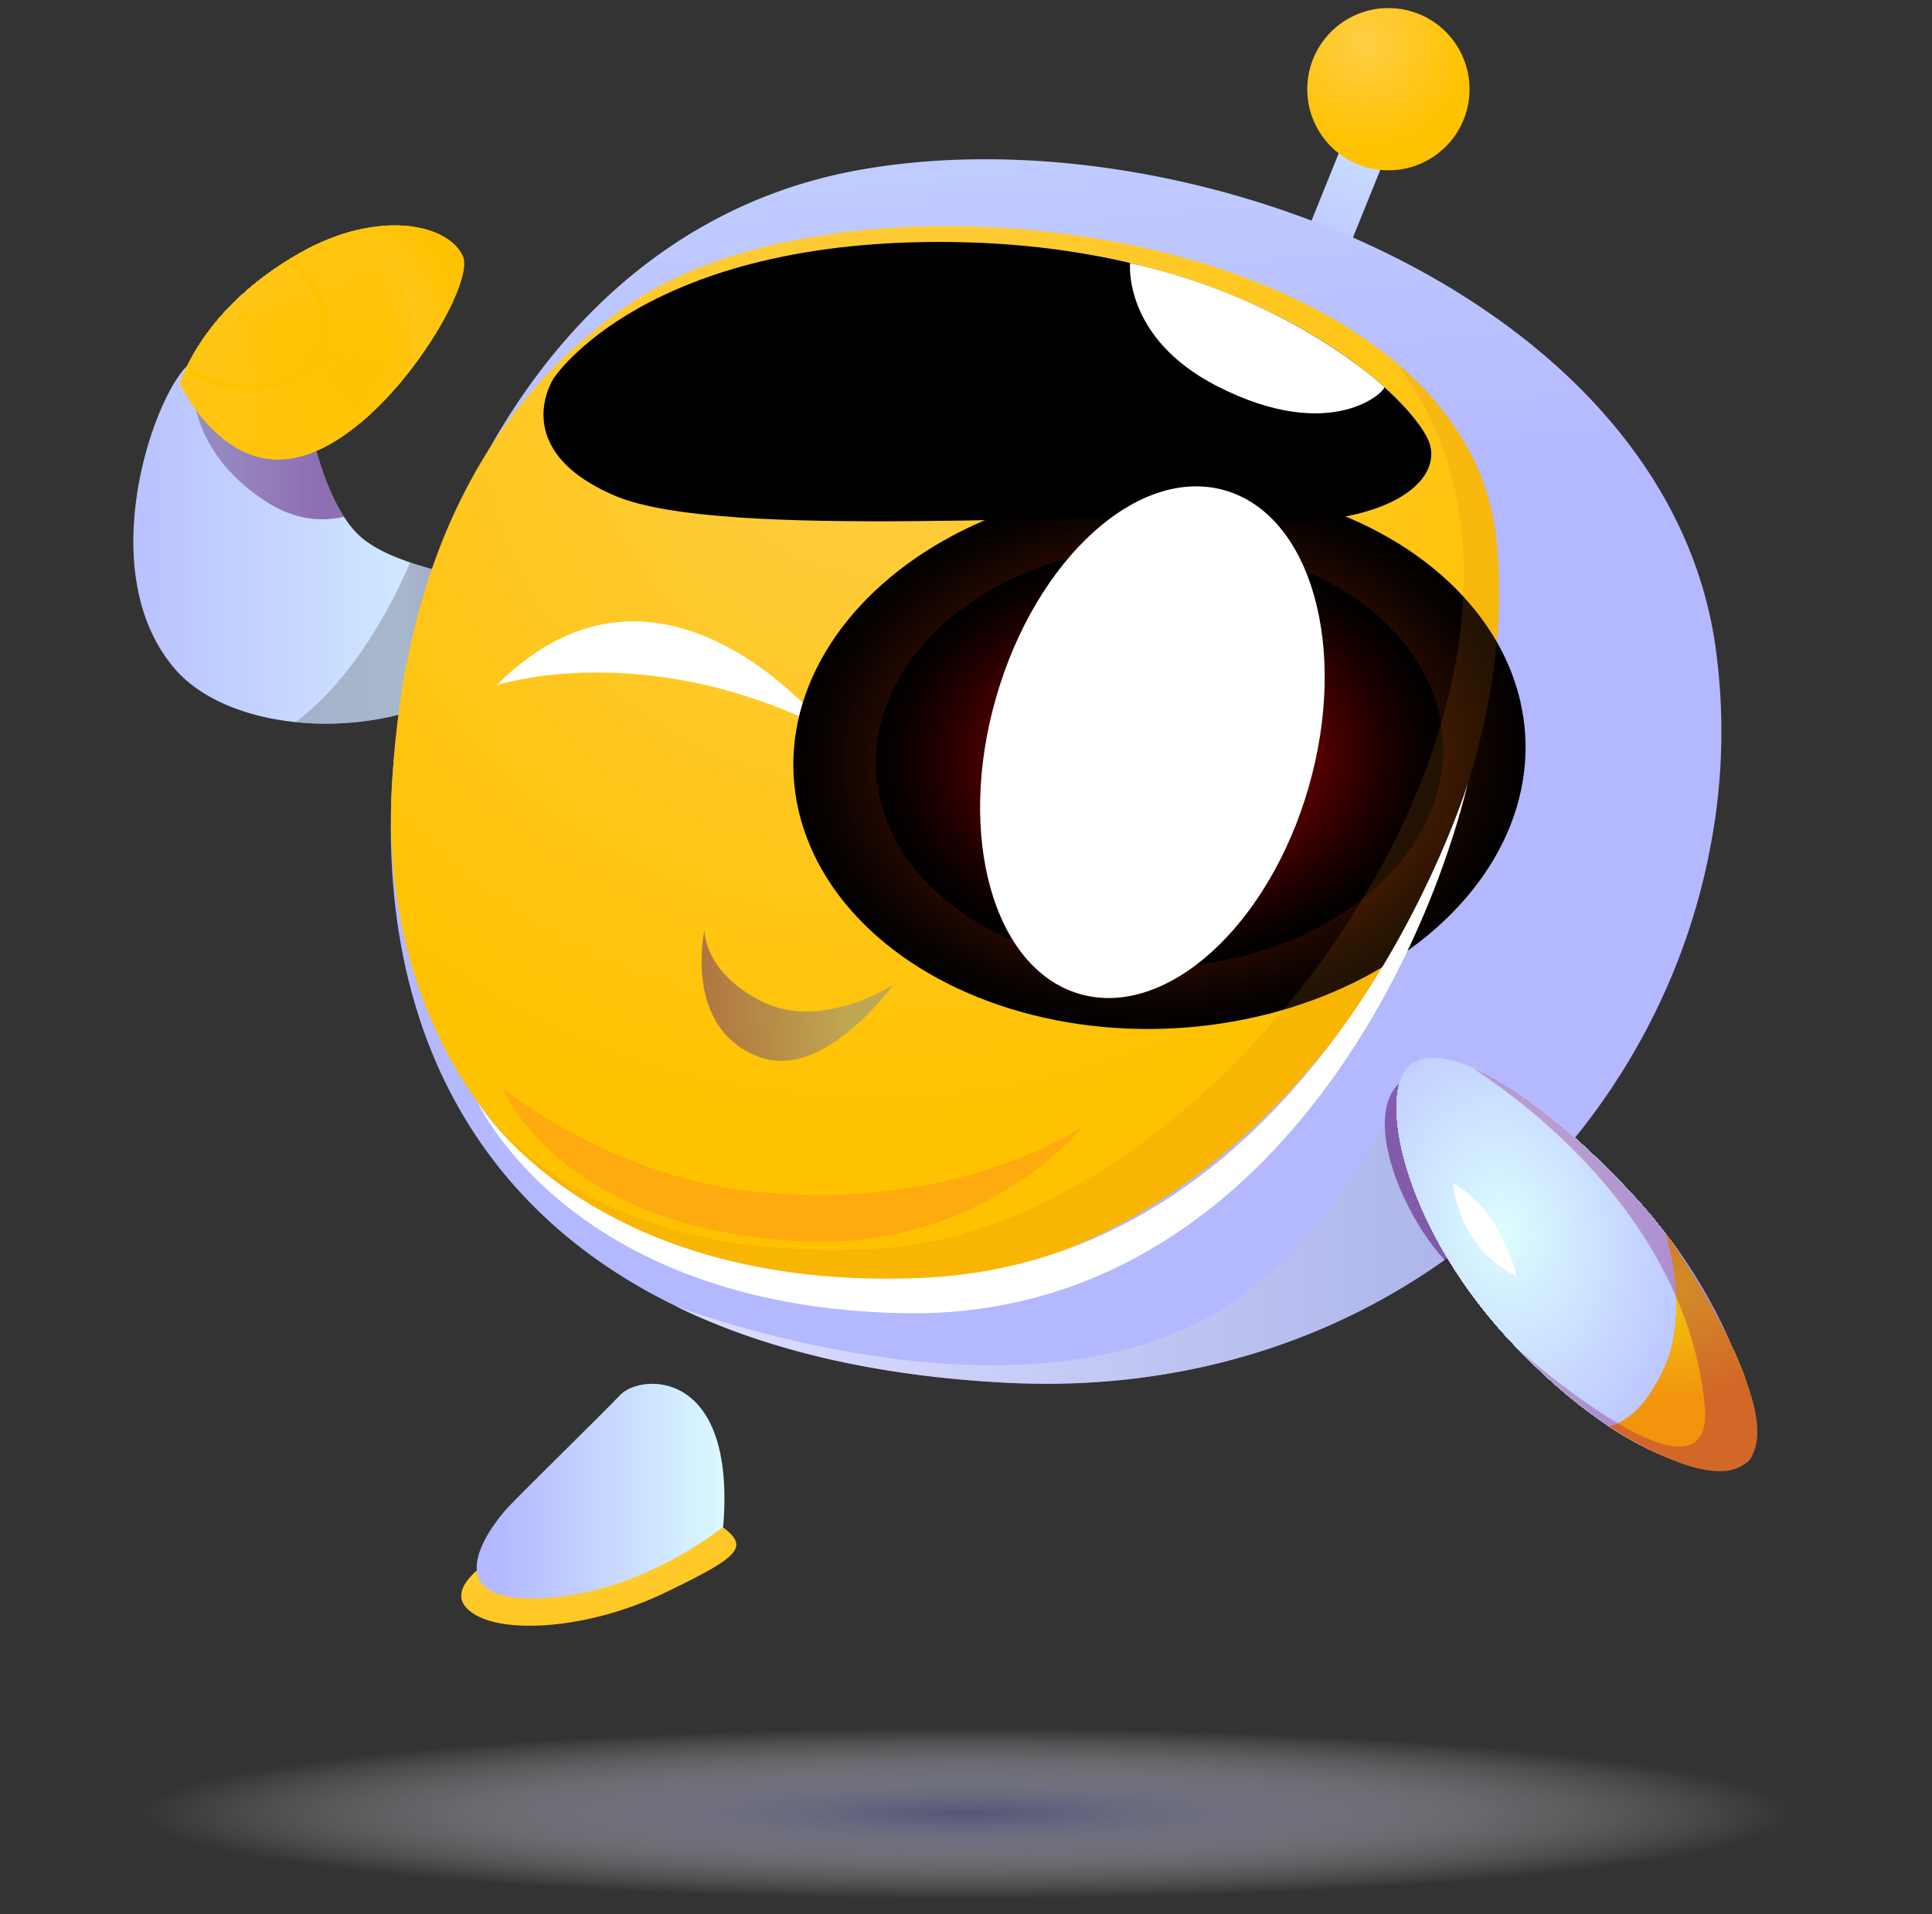 <svg xmlns="http://www.w3.org/2000/svg" xmlns:xlink="http://www.w3.org/1999/xlink" width="550.21" height="545.23" viewBox="0 0 550.21 545.23">
  <rect x="0" y="0" width="550.21" height="545.23" fill="#333333" stroke="none"/>
  <defs>
    <radialGradient id="radial-gradient" cx="0.475" cy="0.455" r="0.645" gradientUnits="objectBoundingBox">
      <stop offset="0" stop-color="#ffce45"/>
      <stop offset="0.983" stop-color="#ffc200"/>
    </radialGradient>
    <linearGradient id="linear-gradient" x1="-150.072" y1="1.261" x2="-150.072" y2="-0.75" gradientUnits="objectBoundingBox">
      <stop offset="0.017" stop-color="#b4b8ff"/>
      <stop offset="1" stop-color="#dcfdff"/>
    </linearGradient>
    <radialGradient id="radial-gradient-2" cx="0.328" cy="0.238" r="0.663" xlink:href="#radial-gradient"/>
    <radialGradient id="radial-gradient-3" cx="0.5" cy="0.5" r="4.237" gradientUnits="objectBoundingBox">
      <stop offset="0" stop-color="#545477"/>
      <stop xmlns="http://www.w3.org/2000/svg" offset="10%" stop-color="#fff" stop-opacity="0"/>
    
    </radialGradient>
    <linearGradient id="linear-gradient-2" x1="-0.066" y1="0.514" x2="0.986" y2="0.514" xlink:href="#linear-gradient"/>
    <linearGradient id="linear-gradient-3" x1="-0.465" y1="0.559" x2="0.854" y2="0.559" gradientUnits="objectBoundingBox">
      <stop offset="0" stop-color="#81899a"/>
      <stop offset="1" stop-color="#540068"/>
    </linearGradient>
    <linearGradient id="linear-gradient-4" x1="0.405" y1="-0.026" x2="0.977" y2="-0.026" xlink:href="#linear-gradient-3"/>
    <clipPath id="clip-path">
      <path id="Path_2106" data-name="Path 2106" d="M654.369,330.648s12.364-17.959,44.162-23.957c26.2-4.94,43.108,6.412,43.734,16.03s-41.405,44.392-66.682,38.062C656.835,356.088,654.369,330.648,654.369,330.648Z" transform="translate(-654.369 -305.496)" fill="url(#radial-gradient)" clip-rule="evenodd"/>
    </clipPath>
    <radialGradient id="radial-gradient-5" cx="0.5" cy="0.5" r="0.533" xlink:href="#radial-gradient"/>
    <radialGradient id="radial-gradient-6" cx="0.551" cy="0.541" r="0.474" xlink:href="#radial-gradient"/>
    <radialGradient id="radial-gradient-11" cx="0.494" cy="0.5" r="0.513" xlink:href="#radial-gradient"/>
    <radialGradient id="radial-gradient-13" cx="0.5" cy="0.5" r="0.513" xlink:href="#radial-gradient"/>
    <radialGradient id="radial-gradient-30" cx="0.5" cy="0.5" r="0.45" xlink:href="#radial-gradient"/>
    <radialGradient id="radial-gradient-50" cx="0.5" cy="0.5" r="0.513" xlink:href="#radial-gradient"/>
    <radialGradient id="radial-gradient-52" cx="0.5" cy="0.5" r="0.513" xlink:href="#radial-gradient"/>
    <radialGradient id="radial-gradient-53" cx="0.5" cy="0.5" r="0.513" xlink:href="#radial-gradient"/>
    <radialGradient id="radial-gradient-54" cx="0.5" cy="0.5" r="0.513" xlink:href="#radial-gradient"/>
    <radialGradient id="radial-gradient-55" cx="0.5" cy="0.5" r="0.513" xlink:href="#radial-gradient"/>
    <radialGradient id="radial-gradient-56" cx="0.5" cy="0.5" r="0.513" xlink:href="#radial-gradient"/>
    <linearGradient id="linear-gradient-5" x1="0.473" y1="0.346" x2="0.372" y2="-0.648" xlink:href="#linear-gradient"/>
    <radialGradient id="radial-gradient-57" cx="0.426" cy="0.204" r="0.662" xlink:href="#radial-gradient"/>
    <radialGradient id="radial-gradient-58" cx="0.5" cy="0.5" r="0.506" gradientUnits="objectBoundingBox">
      <stop offset="0.017" stop-color="#f23d00"/>
      <stop offset="0.17" stop-color="#bf3000"/>
      <stop offset="0.395" stop-color="#7c1f00"/>
      <stop offset="0.599" stop-color="#461100"/>
      <stop offset="0.774" stop-color="#200800"/>
      <stop offset="0.913" stop-color="#080200"/>
      <stop offset="1"/>
    </radialGradient>
    <radialGradient id="radial-gradient-59" cx="0.5" cy="0.5" r="0.506" gradientUnits="objectBoundingBox">
      <stop offset="0.017" stop-color="#f20000"/>
      <stop offset="0.17" stop-color="#bf0000"/>
      <stop offset="0.395" stop-color="#7c0000"/>
      <stop offset="0.599" stop-color="#460000"/>
      <stop offset="0.774" stop-color="#200000"/>
      <stop offset="0.913" stop-color="#080000"/>
      <stop offset="1"/>
    </radialGradient>
    <linearGradient id="linear-gradient-6" x1="0.434" y1="0.189" x2="0.434" y2="-0.963" gradientUnits="objectBoundingBox">
      <stop offset="0" stop-color="#d5760b" stop-opacity="0.302"/>
      <stop offset="1" stop-color="#ffc70d"/>
    </linearGradient>
    <linearGradient id="linear-gradient-7" x1="0.272" y1="-1.453" x2="0.272" y2="-2.804" gradientUnits="objectBoundingBox">
      <stop offset="0"/>
      <stop offset="1" stop-color="#615ba2"/>
    </linearGradient>
    <linearGradient id="linear-gradient-8" x1="0.514" y1="-3.779" x2="0.514" y2="-5.16" gradientUnits="objectBoundingBox">
      <stop offset="0" stop-color="#ff931f"/>
      <stop offset="1"/>
    </linearGradient>
    <linearGradient id="linear-gradient-9" x1="0.085" y1="-2.103" x2="1.085" y2="-2.103" gradientUnits="objectBoundingBox">
      <stop offset="0" stop-color="#fff"/>
      <stop offset="1" stop-color="#92a2ce"/>
    </linearGradient>
    <linearGradient id="linear-gradient-10" x1="-6.858" y1="-13.041" x2="-5.795" y2="-13.041" xlink:href="#linear-gradient-3"/>
    <clipPath id="clip-path-2">
      <path id="Path_2277" data-name="Path 2277" d="M852.872,481.417l0,.035a4.7,4.7,0,0,1-2.215,2.59c-4.94,2.445-14.565,2.056-27.46-4.229-1.589-.789-3.064-1.6-4.373-2.3a12.125,12.125,0,0,1-1.366-.789l-.8-.471c-.87-.481-1.766-1.04-2.658-1.6a.145.145,0,0,0-.1-.057c-.258-.191-.563-.354-.821-.545-.693-.453-1.055-.7-1.055-.7A146.8,146.8,0,0,1,795.826,460.7c-3.238-2.912-6.568-6.136-9.9-9.579a2.224,2.224,0,0,0-.311-.311c-31.5-32.686-39.272-70.348-30.988-79.556,3.5-3.868,10.071-3.645,18.645.05a.112.112,0,0,1,.064.049c12.46,5.4,29.063,18.238,46.133,36.812,3.181,3.454,6.157,7.017,8.964,10.736.51.641.984,1.309,1.493,1.95.662.849,1.281,1.727,1.861,2.6a150.078,150.078,0,0,1,16.164,29.282C853.152,465.681,854.882,476.41,852.872,481.417Z" transform="translate(-751.544 -368.44)" fill="none" clip-rule="evenodd"/>
    </clipPath>
    <clipPath id="clip-path-3">
      <path id="Path_2325" data-name="Path 2325" d="M809.487,445.187l0,.035a8.635,8.635,0,0,1-2.215,2.59c-6.242,4.862-18.419.357-27.46-4.229-1.589-.789-3.064-1.6-4.373-2.3-.46-.3-.934-.531-1.366-.789l-.8-.471c-1.03-.619-1.925-1.178-2.658-1.6a.145.145,0,0,0-.1-.057c-.326-.237-.591-.4-.821-.545-.693-.453-1.055-.7-1.055-.7a9.62,9.62,0,0,0,2.534-.846c3.16-1.5,8.744-5.527,13.465-16.2,2.774-6.235,3.418-13.32,3.2-19.636a76.759,76.759,0,0,0-2.749-17.736c.035.007.071.011.057.085,1.061,1.5,12.173,17.608,19.434,33.706C809.661,427.741,812.888,438.952,809.487,445.187Z" transform="translate(-768.634 -382.712)" fill="none" clip-rule="evenodd"/>
    </clipPath>
    <linearGradient id="linear-gradient-11" x1="-3.817" y1="-6.545" x2="-2.609" y2="-6.545" gradientUnits="objectBoundingBox">
      <stop offset="0" stop-color="#fff"/>
      <stop offset="1" stop-color="#890068"/>
    </linearGradient>
    <linearGradient id="linear-gradient-12" x1="-0.201" y1="0.727" x2="0.792" y2="0.727" gradientUnits="objectBoundingBox">
      <stop offset="0" stop-color="#540068"/>
      <stop offset="1" stop-color="#81899a"/>
    </linearGradient>
    <radialGradient id="radial-gradient-60" cx="0.328" cy="0.238" r="1.36" xlink:href="#radial-gradient"/>
    <linearGradient id="linear-gradient-13" x1="0" y1="0.5" x2="1" y2="0.5" xlink:href="#linear-gradient"/>
  </defs>
  <g id="Group_1308" data-name="Group 1308" transform="translate(0 -65.527)">
    <rect id="Rectangle_150" data-name="Rectangle 150" width="12.741" height="52.232" rx="1.034" transform="translate(386.003 97.439) rotate(22)" fill="url(#linear-gradient)"/>
    <ellipse id="Ellipse_234" data-name="Ellipse 234" cx="23.096" cy="23.096" rx="23.096" ry="23.096" transform="matrix(0.995, 0.105, -0.105, 0.995, 374.844, 65.527)" fill="url(#radial-gradient-2)"/>
    <ellipse id="Ellipse_287" data-name="Ellipse 287" cx="275.105" cy="28.757" rx="275.105" ry="28.757" transform="translate(0 553.244)" fill="url(#radial-gradient-3)"/>
    <g id="Group_1280" data-name="Group 1280" transform="translate(37.976 110.886)">
      <g id="Group_1277" data-name="Group 1277" transform="translate(0)">
        <g id="Group_1259" data-name="Group 1259" transform="translate(0 33.222)">
          <g id="Group_1255" data-name="Group 1255" transform="translate(0 15.141)">
            <path id="Path_2053" data-name="Path 2053" d="M767.989,390.127c-15.832,25.2-46.558,34.257-71.912,31.6-14.551-1.5-27.29-6.847-34.452-15.252-23.854-27.962-5.57-78.71,4.141-86.711a33.085,33.085,0,0,1,8.447-4.781c9.908-4.052,21.579-5.212,21.579-5.212s2.817,36.129,14.087,53.469a26.222,26.222,0,0,0,4.579,5.563c3.5,3.139,8.588,5.52,14.218,7.435C747.2,382.547,771.91,383.86,767.989,390.127Z" transform="translate(-649.88 -309.775)" fill-rule="evenodd" fill="url(#linear-gradient-2)"/>
          </g>
          <path id="Path_2054" data-name="Path 2054" d="M697.693,363.244c-6.4,1.483-14.257,1-22.778-4.692-21.533-14.314-20.22-32.913-20.22-32.913l7.332-10.651c9.908-4.052,21.579-5.212,21.579-5.212S686.422,345.9,697.693,363.244Z" transform="translate(-637.695 -294.633)" fill-rule="evenodd" opacity="0.5" fill="url(#linear-gradient-3)" style="mix-blend-mode: multiply;isolation: isolate"/>
          <path id="Path_2055" data-name="Path 2055" d="M734.847,342.444c-15.832,25.2-46.558,34.257-71.912,31.6,17.354-13,28.206-35.117,32.6-45.489C714.061,334.864,738.768,336.177,734.847,342.444Z" transform="translate(-616.737 -246.95)" fill-rule="evenodd" opacity="0.5" fill="url(#linear-gradient-4)" style="mix-blend-mode: multiply;isolation: isolate"/>
          <g id="Group_1258" data-name="Group 1258" transform="translate(5.156 6.836) rotate(-19)">
            <g id="Group_1257" data-name="Group 1257">
              <path id="Path_2056" data-name="Path 2056" d="M654.369,330.648s12.364-17.959,44.162-23.957c26.2-4.94,43.108,6.412,43.734,16.03s-41.405,44.392-66.682,38.062C656.835,356.088,654.369,330.648,654.369,330.648Z" transform="translate(-654.369 -305.496)" fill-rule="evenodd" fill="url(#radial-gradient)"/>
              <g id="Group_1256" data-name="Group 1256" clip-path="url(#clip-path)">
                <rect id="Rectangle_158" data-name="Rectangle 158" width="83.487" height="73.88" transform="matrix(0.567, -0.824, 0.824, 0.567, -11.088, 41.262)" fill="url(#radial-gradient-5)"/>
                <path id="Path_2057" data-name="Path 2057" d="M733.861,373.3c-14.009,17.463-43.366,17.173-65.571-.644-11.1-8.907-18.309-20.51-20.995-32.071l19.947,13.73,32.414-47.1-16.483-11.341c11.865.117,24.756,4.643,35.857,13.549C741.232,327.242,747.874,355.838,733.861,373.3Z" transform="translate(-672.325 -329.918)" fill-rule="evenodd" fill="url(#radial-gradient-6)"/>
                <path id="Path_2058" data-name="Path 2058" d="M732.424,372.033c-13.737,17.116-42.52,16.833-64.286-.633-10.881-8.733-17.952-20.11-20.584-31.441l19.325,13.3,31.781-46.172-15.931-10.963c11.635.113,24.271,4.551,35.156,13.284C739.649,326.877,746.157,354.913,732.424,372.033Z" transform="translate(-671.672 -329.283)" fill-rule="evenodd" fill="url(#radial-gradient-6)"/>
                <path id="Path_2059" data-name="Path 2059" d="M730.982,370.765c-13.465,16.777-41.668,16.5-63-.619-10.666-8.56-17.594-19.707-20.174-30.814l18.705,12.874,31.14-45.245-15.372-10.584c11.4.113,23.783,4.462,34.449,13.019C738.063,326.515,744.443,353.989,730.982,370.765Z" transform="translate(-671.02 -328.649)" fill-rule="evenodd" fill="url(#radial-gradient-6)"/>
                <path id="Path_2060" data-name="Path 2060" d="M729.54,369.5c-13.189,16.433-40.818,16.161-61.714-.605-10.446-8.387-17.233-19.307-19.76-30.185l18.082,12.445,30.506-44.325-14.82-10.2c11.168.11,23.3,4.37,33.744,12.753C736.479,326.149,742.729,353.064,729.54,369.5Z" transform="translate(-670.367 -328.014)" fill-rule="evenodd" fill="url(#radial-gradient-6)"/>
                <path id="Path_2061" data-name="Path 2061" d="M728.1,368.227c-12.912,16.094-39.965,15.828-60.426-.591-10.23-8.21-16.876-18.9-19.349-29.555l17.46,12.017,29.873-43.4-14.268-9.82c10.934.106,22.813,4.278,33.043,12.488C734.893,325.784,741.012,352.136,728.1,368.227Z" transform="translate(-669.715 -327.377)" fill-rule="evenodd" fill="url(#radial-gradient-6)"/>
                <path id="Path_2062" data-name="Path 2062" d="M726.658,366.964c-12.637,15.747-39.116,15.489-59.141-.584-10.011-8.033-16.515-18.5-18.935-28.925l16.841,11.589,15.184-22.06L654.14,308.771c12.64-15.75,39.116-15.489,59.141.58S739.3,351.213,726.658,366.964Z" transform="translate(-669.063 -326.744)" fill-rule="evenodd" fill="url(#radial-gradient-11)"/>
                <path id="Path_2063" data-name="Path 2063" d="M725.219,365.694c-12.364,15.407-38.267,15.152-57.857-.57-9.8-7.859-16.157-18.1-18.525-28.295l16.218,11.161,14.855-21.582-25.634-17.644c12.364-15.4,38.267-15.149,57.857.57S737.58,350.287,725.219,365.694Z" transform="translate(-668.41 -326.108)" fill-rule="evenodd" fill="url(#radial-gradient-11)"/>
                <path id="Path_2064" data-name="Path 2064" d="M724.506,364.426c-12.088,15.064-37.414,14.816-56.568-.556s-24.884-40.043-12.8-55.107,37.414-14.813,56.568.556S736.594,349.362,724.506,364.426Z" transform="translate(-668.486 -325.473)" fill-rule="evenodd" fill="url(#radial-gradient-13)"/>
                <path id="Path_2065" data-name="Path 2065" d="M723.05,363.158c-11.812,14.724-36.565,14.48-55.284-.541s-24.318-39.134-12.506-53.855,36.568-14.48,55.287.541S734.865,348.437,723.05,363.158Z" transform="translate(-667.819 -324.838)" fill-rule="evenodd" fill="url(#radial-gradient-13)"/>
                <path id="Path_2066" data-name="Path 2066" d="M721.592,361.892c-11.536,14.377-35.712,14.14-54-.531s-23.755-38.224-12.215-52.6,35.715-14.144,54,.531S733.132,347.511,721.592,361.892Z" transform="translate(-667.15 -324.203)" fill-rule="evenodd" fill="url(#radial-gradient-13)"/>
                <path id="Path_2067" data-name="Path 2067" d="M720.137,360.623c-11.263,14.038-34.866,13.8-52.715-.517s-23.185-37.315-11.922-51.353,34.863-13.8,52.712.52S731.4,346.586,720.137,360.623Z" transform="translate(-666.481 -323.567)" fill-rule="evenodd" fill="url(#radial-gradient-13)"/>
                <path id="Path_2068" data-name="Path 2068" d="M718.679,359.355c-10.991,13.694-34.013,13.468-51.427-.506s-22.623-36.4-11.631-50.1,34.013-13.468,51.427.506S729.667,345.66,718.679,359.355Z" transform="translate(-665.812 -322.932)" fill-rule="evenodd" fill="url(#radial-gradient-13)"/>
                <path id="Path_2069" data-name="Path 2069" d="M717.221,358.085c-10.715,13.355-33.164,13.132-50.142-.492S645.026,322.1,655.738,308.75s33.164-13.132,50.142.492S727.937,344.734,717.221,358.085Z" transform="translate(-665.144 -322.296)" fill-rule="evenodd" fill="url(#radial-gradient-13)"/>
                <path id="Path_2070" data-name="Path 2070" d="M715.767,356.821c-10.443,13.008-32.315,12.792-48.858-.481s-21.49-34.583-11.051-47.591,32.315-12.8,48.858.478S726.206,343.809,715.767,356.821Z" transform="translate(-664.475 -321.661)" fill-rule="evenodd" fill="url(#radial-gradient-13)"/>
                <path id="Path_2071" data-name="Path 2071" d="M714.309,355.551c-10.167,12.668-31.465,12.46-47.57-.467s-20.927-33.674-10.761-46.342,31.462-12.456,47.57.471S724.472,342.883,714.309,355.551Z" transform="translate(-663.806 -321.025)" fill-rule="evenodd" fill="url(#radial-gradient-13)"/>
                <path id="Path_2072" data-name="Path 2072" d="M712.851,354.283c-9.89,12.325-30.612,12.123-46.285-.453s-20.358-32.764-10.467-45.089,30.613-12.12,46.286.456S722.741,341.958,712.851,354.283Z" transform="translate(-663.137 -320.39)" fill-rule="evenodd" fill="url(#radial-gradient-13)"/>
                <path id="Path_2073" data-name="Path 2073" d="M711.394,353.013c-9.614,11.985-29.764,11.787-45-.439s-19.8-31.855-10.181-43.837,29.764-11.784,45,.442S721.012,341.032,711.394,353.013Z" transform="translate(-662.469 -319.754)" fill-rule="evenodd" fill="url(#radial-gradient-13)"/>
                <path id="Path_2074" data-name="Path 2074" d="M709.936,351.749c-9.339,11.639-28.911,11.447-43.713-.432s-19.226-30.942-9.887-42.58,28.914-11.448,43.713.428S719.277,340.106,709.936,351.749Z" transform="translate(-661.8 -319.119)" fill-rule="evenodd" fill="url(#radial-gradient-13)"/>
                <path id="Path_2075" data-name="Path 2075" d="M708.481,350.48c-9.066,11.3-28.062,11.111-42.428-.417s-18.663-30.032-9.6-41.331,28.062-11.111,42.428.418S717.547,339.182,708.481,350.48Z" transform="translate(-661.13 -318.484)" fill-rule="evenodd" fill="url(#radial-gradient-13)"/>
                <path id="Path_2076" data-name="Path 2076" d="M707.023,349.212c-8.793,10.956-27.212,10.775-41.144-.4s-18.1-29.123-9.3-40.079,27.208-10.775,41.14.4S715.813,338.256,707.023,349.212Z" transform="translate(-660.462 -317.849)" fill-rule="evenodd" fill="url(#radial-gradient-13)"/>
                <path id="Path_2077" data-name="Path 2077" d="M705.566,347.942c-8.518,10.616-26.36,10.439-39.856-.389s-17.531-28.214-9.017-38.826,26.363-10.439,39.859.393S714.083,337.33,705.566,347.942Z" transform="translate(-659.793 -317.213)" fill-rule="evenodd" fill="url(#radial-gradient-13)"/>
                <path id="Path_2078" data-name="Path 2078" d="M704.108,346.678c-8.241,10.269-25.51,10.1-38.568-.379s-16.968-27.3-8.726-37.573,25.51-10.1,38.571.379S712.353,336.4,704.108,346.678Z" transform="translate(-659.125 -316.578)" fill-rule="evenodd" fill="url(#radial-gradient-13)"/>
                <path id="Path_2079" data-name="Path 2079" d="M702.652,345.408c-7.969,9.929-24.661,9.763-37.287-.368s-16.4-26.391-8.433-36.321,24.661-9.763,37.287.368S710.618,335.479,702.652,345.408Z" transform="translate(-658.455 -315.942)" fill-rule="evenodd" fill="url(#radial-gradient-13)"/>
                <path id="Path_2080" data-name="Path 2080" d="M701.2,344.14c-7.693,9.586-23.812,9.427-36-.354s-15.836-25.482-8.143-35.068,23.808-9.427,36,.354S708.888,334.554,701.2,344.14Z" transform="translate(-657.787 -315.308)" fill-rule="evenodd" fill="url(#radial-gradient-13)"/>
                <ellipse id="Ellipse_239" data-name="Ellipse 239" cx="21.46" cy="27.288" rx="21.46" ry="27.288" transform="matrix(0.626, -0.78, 0.78, 0.626, -13.376, 10.781)" fill="url(#radial-gradient-30)"/>
                <path id="Path_2081" data-name="Path 2081" d="M698.28,341.606c-7.141,8.9-22.109,8.755-33.426-.329s-14.7-23.663-7.562-32.563,22.109-8.755,33.43.326S705.424,332.7,698.28,341.606Z" transform="translate(-656.449 -314.036)" fill-rule="evenodd" fill="url(#radial-gradient-13)"/>
                <path id="Path_2082" data-name="Path 2082" d="M696.825,340.336c-6.869,8.56-21.26,8.418-32.142-.315s-14.141-22.754-7.272-31.313,21.26-8.415,32.141.319S703.694,331.776,696.825,340.336Z" transform="translate(-655.78 -313.4)" fill-rule="evenodd" fill="url(#radial-gradient-13)"/>
                <path id="Path_2083" data-name="Path 2083" d="M695.368,339.068c-6.592,8.217-20.407,8.082-30.857-.3s-13.574-21.84-6.978-30.057,20.407-8.079,30.857.3S701.96,330.851,695.368,339.068Z" transform="translate(-655.113 -312.765)" fill-rule="evenodd" fill="url(#radial-gradient-13)"/>
                <path id="Path_2084" data-name="Path 2084" d="M693.909,337.8c-6.32,7.877-19.558,7.746-29.569-.29s-13.008-20.931-6.688-28.8,19.558-7.746,29.569.29S700.229,329.926,693.909,337.8Z" transform="translate(-654.442 -312.13)" fill-rule="evenodd" fill="url(#radial-gradient-13)"/>
                <path id="Path_2085" data-name="Path 2085" d="M692.452,336.535c-6.044,7.53-18.705,7.406-28.284-.279s-12.442-20.022-6.4-27.552,18.709-7.41,28.284.276S698.5,329,692.452,336.535Z" transform="translate(-653.774 -311.495)" fill-rule="evenodd" fill="url(#radial-gradient-13)"/>
                <path id="Path_2086" data-name="Path 2086" d="M691,335.266c-5.772,7.19-17.859,7.07-27-.265s-11.876-19.112-6.108-26.3,17.856-7.07,27,.265S696.765,328.075,691,335.266Z" transform="translate(-653.105 -310.86)" fill-rule="evenodd" fill="url(#radial-gradient-13)"/>
                <path id="Path_2087" data-name="Path 2087" d="M689.539,334c-5.5,6.847-17.007,6.734-25.715-.251s-11.31-18.2-5.814-25.05,17.007-6.734,25.712.255S695.035,327.15,689.539,334Z" transform="translate(-652.437 -310.225)" fill-rule="evenodd" fill="url(#radial-gradient-13)"/>
                <path id="Path_2088" data-name="Path 2088" d="M688.082,332.731c-5.219,6.5-16.157,6.394-24.427-.241s-10.747-17.293-5.524-23.8,16.154-6.4,24.427.241S693.3,326.223,688.082,332.731Z" transform="translate(-651.769 -309.589)" fill-rule="evenodd" fill="url(#radial-gradient-13)"/>
                <path id="Path_2089" data-name="Path 2089" d="M686.624,331.462c-4.944,6.161-15.3,6.058-23.139-.23s-10.181-16.38-5.237-22.541,15.308-6.062,23.143.226S691.571,325.3,686.624,331.462Z" transform="translate(-651.099 -308.954)" fill-rule="evenodd" fill="url(#radial-gradient-13)"/>
                <path id="Path_2090" data-name="Path 2090" d="M685.169,330.193c-4.671,5.821-14.455,5.722-21.858-.216s-9.614-15.471-4.943-21.292,14.455-5.722,21.858.216S689.84,324.372,685.169,330.193Z" transform="translate(-650.43 -308.318)" fill-rule="evenodd" fill="url(#radial-gradient-13)"/>
                <path id="Path_2091" data-name="Path 2091" d="M683.711,328.925c-4.395,5.478-13.606,5.389-20.57-.2s-9.048-14.561-4.653-20.039,13.606-5.386,20.57.2S688.106,323.447,683.711,328.925Z" transform="translate(-649.761 -307.683)" fill-rule="evenodd" fill="url(#radial-gradient-13)"/>
                <path id="Path_2092" data-name="Path 2092" d="M682.254,327.656c-4.119,5.138-12.753,5.053-19.286-.188s-8.482-13.652-4.363-18.787,12.757-5.05,19.289.187S686.376,322.521,682.254,327.656Z" transform="translate(-649.093 -307.047)" fill-rule="evenodd" fill="url(#radial-gradient-13)"/>
                <path id="Path_2093" data-name="Path 2093" d="M680.8,326.39c-3.846,4.791-11.9,4.713-18-.177s-7.92-12.743-4.073-17.534,11.907-4.713,18,.177S684.643,321.6,680.8,326.39Z" transform="translate(-648.425 -306.412)" fill-rule="evenodd" fill="url(#radial-gradient-13)"/>
                <path id="Path_2094" data-name="Path 2094" d="M679.341,325.122c-3.574,4.452-11.055,4.377-16.717-.163s-7.35-11.833-3.779-16.285,11.055-4.377,16.713.166S682.912,320.671,679.341,325.122Z" transform="translate(-647.755 -305.777)" fill-rule="evenodd" fill="url(#radial-gradient-13)"/>
                <path id="Path_2095" data-name="Path 2095" d="M677.883,323.854c-3.3,4.108-10.206,4.041-15.429-.152s-6.787-10.92-3.489-15.029,10.2-4.041,15.428.152S681.178,319.745,677.883,323.854Z" transform="translate(-647.087 -305.142)" fill-rule="evenodd" fill="url(#radial-gradient-13)"/>
                <path id="Path_2096" data-name="Path 2096" d="M676.425,322.585c-3.022,3.769-9.353,3.7-14.144-.138s-6.218-10.011-3.2-13.776,9.353-3.7,14.14.138S679.447,318.819,676.425,322.585Z" transform="translate(-646.417 -304.506)" fill-rule="evenodd" fill="url(#radial-gradient-13)"/>
                <path id="Path_2097" data-name="Path 2097" d="M674.967,321.32c-2.746,3.422-8.5,3.365-12.856-.127s-5.654-9.1-2.909-12.523,8.5-3.369,12.859.124S677.717,317.894,674.967,321.32Z" transform="translate(-645.749 -303.871)" fill-rule="evenodd" fill="url(#radial-gradient-13)"/>
                <path id="Path_2098" data-name="Path 2098" d="M673.514,320.05c-2.473,3.082-7.654,3.029-11.571-.113s-5.092-8.192-2.618-11.274,7.654-3.029,11.571.117S675.984,316.968,673.514,320.05Z" transform="translate(-645.081 -303.235)" fill-rule="evenodd" fill="url(#radial-gradient-13)"/>
                <path id="Path_2099" data-name="Path 2099" d="M672.055,318.782c-2.2,2.739-6.805,2.693-10.287-.1s-4.523-7.282-2.325-10.021,6.8-2.693,10.283.1S674.253,316.043,672.055,318.782Z" transform="translate(-644.411 -302.6)" fill-rule="evenodd" fill="url(#radial-gradient-13)"/>
                <path id="Path_2100" data-name="Path 2100" d="M670.6,317.513c-1.922,2.4-5.952,2.357-9-.089s-3.96-6.37-2.035-8.765,5.952-2.357,9,.088S672.522,315.117,670.6,317.513Z" transform="translate(-643.742 -301.964)" fill-rule="evenodd" fill="url(#radial-gradient-50)"/>
                <ellipse id="Ellipse_240" data-name="Ellipse 240" cx="4.769" cy="6.064" rx="4.769" ry="6.064" transform="translate(13.623 11.046) rotate(-51.255)" fill="url(#radial-gradient-30)"/>
                <path id="Path_2101" data-name="Path 2101" d="M667.685,314.978c-1.377,1.713-4.254,1.684-6.43-.064s-2.827-4.551-1.454-6.263,4.254-1.681,6.43.064S669.058,313.266,667.685,314.978Z" transform="translate(-642.405 -300.693)" fill-rule="evenodd" fill="url(#radial-gradient-52)"/>
                <path id="Path_2102" data-name="Path 2102" d="M666.228,313.71c-1.1,1.369-3.4,1.348-5.142-.05s-2.264-3.641-1.164-5.011,3.4-1.345,5.142.049S667.325,312.341,666.228,313.71Z" transform="translate(-641.737 -300.058)" fill-rule="evenodd" fill="url(#radial-gradient-53)"/>
                <path id="Path_2103" data-name="Path 2103" d="M664.769,312.441c-.825,1.03-2.551,1.012-3.857-.035s-1.7-2.732-.87-3.758,2.548-1.012,3.853.039S665.593,311.415,664.769,312.441Z" transform="translate(-641.067 -299.423)" fill-rule="evenodd" fill="url(#radial-gradient-54)"/>
                <path id="Path_2104" data-name="Path 2104" d="M663.312,311.176a2.08,2.08,0,1,1-.58-2.505A1.845,1.845,0,0,1,663.312,311.176Z" transform="translate(-640.399 -298.788)" fill-rule="evenodd" fill="url(#radial-gradient-55)"/>
                <path id="Path_2105" data-name="Path 2105" d="M661.857,309.907a1.042,1.042,0,1,1-.294-1.253A.924.924,0,0,1,661.857,309.907Z" transform="translate(-639.73 -298.152)" fill-rule="evenodd" fill="url(#radial-gradient-56)"/>
              </g>
            </g>
          </g>
          <path id="Path_2107" data-name="Path 2107" d="M680.746,331.8s-11.246,9.993-7.095,15.839,17.537-5.266,17.537-5.266A25.154,25.154,0,0,0,680.746,331.8Z" transform="translate(-591.869 -238.715)" fill="#fff" fill-rule="evenodd"/>
        </g>
        <path id="Path_2213" data-name="Path 2213" d="M845.689,644.576c-37.35-1.95-68.473-9.438-93.59-21.621l-.081-.078c-59.216-28.62-85.214-82.942-80.971-150.527,4.391-69.786,46.572-158.174,133.693-173.326,93.767-16.395,229.123,37.318,243.1,135.891a173.708,173.708,0,0,1-1.394,56.77C1030.568,577.016,953.15,650.217,845.689,644.576Z" transform="translate(-597.276 -296.108)" fill-rule="evenodd" fill="url(#linear-gradient-5)"/>
        <path id="Path_2214" data-name="Path 2214" d="M808.2,603.271c-59.378-.994-97.408-25.981-118.07-60.065-.117-.184-.209-.326-.259-.4l-.049-.018.018-.046c-15.092-25.089-20.85-55.065-18.84-84.053,1.84-27.439,8.762-95.738,68.441-135.618,50.5-33.769,163.9-27.821,217.371,17.286l.05.014c15.69,13.249,26.218,29.852,28.479,49.806C995.267,478.12,916.61,605.037,808.2,603.271Z" transform="translate(-597.234 -282.443)" fill-rule="evenodd" fill="url(#radial-gradient-57)"/>
        <path id="Path_2215" data-name="Path 2215" d="M679.116,351.471s42.11-13.811,94.142,12.637C773.258,364.107,726.325,304.205,679.116,351.471Z" transform="translate(-575.66 -201.679)" fill="#fff" fill-rule="evenodd"/>
        <g id="Group_1267" data-name="Group 1267" transform="translate(183.899 86.818)">
          <ellipse id="Ellipse_265" data-name="Ellipse 265" cx="104.333" cy="77.686" rx="104.333" ry="77.686" transform="translate(0 11.105) rotate(-3.051)" fill="url(#radial-gradient-58)" style="mix-blend-mode: screen;isolation: isolate"/>
          <ellipse id="Ellipse_266" data-name="Ellipse 266" cx="80.84" cy="60.194" rx="80.84" ry="60.194" transform="translate(24.39 27.323) rotate(-3.051)" fill="url(#radial-gradient-59)" style="mix-blend-mode: screen;isolation: isolate"/>
        </g>
        <path id="Path_2216" data-name="Path 2216" d="M794.2,575.38c-59.378-.994-97.408-25.981-118.07-60.065,3.436,5.244,29.112,54.622,119.04,49.488C896.894,559,1007.54,397.5,942.865,312.477c15.69,13.249,26.217,29.852,28.479,49.806C981.266,450.229,902.609,577.146,794.2,575.38Z" transform="translate(-583.233 -254.552)" fill-rule="evenodd" opacity="0.5" fill="url(#linear-gradient-6)" style="mix-blend-mode: multiply;isolation: isolate"/>
        <path id="Path_2217" data-name="Path 2217" d="M685.765,341.631s-13.309,20.16,17.315,33.359,137.621,3.889,177.8,7.1,57.538-10.05,54.5-21.465S888.327,304.21,800.084,302.8,685.765,341.631,685.765,341.631Z" transform="translate(-566.085 -279.216)" fill-rule="evenodd" fill="url(#linear-gradient-7)" style="mix-blend-mode: screen;isolation: isolate"/>
        <path id="Path_2218" data-name="Path 2218" d="M679.594,370.88s16.009,40.344,85.554,43.649c51.508,2.449,80.009-33.015,80.009-33.015s-35.687,25.252-95.108,18.649C710.408,395.757,679.594,370.88,679.594,370.88Z" transform="translate(-574.447 -106.288)" fill-rule="evenodd" opacity="0.5" fill="url(#linear-gradient-8)" style="mix-blend-mode: screen;isolation: isolate"/>
        <path id="Path_2219" data-name="Path 2219" d="M730.125,304.461s-2.158,21.267,24.753,35.047c33.068,16.932,48.441,1.019,47.612.283S776.5,314.9,730.125,304.461Z" transform="translate(-446.27 -274.902)" fill="#fff" fill-rule="evenodd"/>
        <path id="Path_2220" data-name="Path 2220" d="M677.545,437s26.267,58.487,121.315,60.362c95.2,1.883,145.81-89.853,160.891-151.068,0,0-41.5,136.167-155.742,141.018C709.789,491.317,677.545,437,677.545,437Z" transform="translate(-579.648 -168.695)" fill="#fff" fill-rule="evenodd" style="mix-blend-mode: soft-light;isolation: isolate"/>
        <path id="Path_2221" data-name="Path 2221" d="M936.685,405.234a70.4,70.4,0,0,1-4.2-17.92,112.531,112.531,0,0,1-11.954-4c-7.435-3.05-13.433-8.348-16.133-15.142-10.846,25.793-27.782,53.879-53.582,71.137-57.684,38.635-157.211.616-157.211.616l.081.078c25.114,12.184,56.243,19.671,93.59,21.621C849.11,464.871,900.973,442,936.9,405.747,936.833,405.574,936.752,405.408,936.685,405.234Z" transform="translate(-538.867 -113.157)" fill-rule="evenodd" opacity="0.5" fill="url(#linear-gradient-9)" style="mix-blend-mode: multiply;isolation: isolate"/>
        <g id="Group_1275" data-name="Group 1275" transform="translate(356.394 255.959)">
          <path id="Path_2222" data-name="Path 2222" d="M754.02,373.513c-12.569,14.194,12.378,58.78,27.619,57.9,11.356-.651,11.865-36.023,3.086-48.84S760.885,365.76,754.02,373.513Z" transform="translate(-750.595 -365.587)" fill-rule="evenodd" opacity="0.5" fill="url(#linear-gradient-10)" style="mix-blend-mode: multiply;isolation: isolate"/>
          <g id="Group_1274" data-name="Group 1274" transform="translate(3.359)">
            <g id="Group_1270" data-name="Group 1270" transform="translate(0)">
              <g id="Group_1269" data-name="Group 1269">
                <g id="Group_1268" data-name="Group 1268" clip-path="url(#clip-path-2)">
                  <rect id="Rectangle_161" data-name="Rectangle 161" width="75.509" height="142.536" transform="translate(-13.851 6.761) rotate(-20.934)" fill="#b4b8ff"/>
                  <path id="Path_2223" data-name="Path 2223" d="M859.8,428.955c10.291,47.347-10.188,91.99-45.74,99.715a51.921,51.921,0,0,1-26.522-1.292l7.1-2.714L746.31,398.324l63.019-24.109-6.005-15.7a68.633,68.633,0,0,1,24.452,13.925l-2.424.927L848.3,433.357Z" transform="translate(-764.832 -393.647)" fill="#b4b8ff" fill-rule="evenodd"/>
                  <path id="Path_2224" data-name="Path 2224" d="M858.874,428.281c10.138,46.657-10.043,90.653-45.082,98.268-17.516,3.807-35.432-2.2-50.234-15l23.036-8.811-40.284-105.3,62.513-23.914-5.616-14.675a67.6,67.6,0,0,1,24.1,13.723l-1.674.64,22.615,59.124Z" transform="translate(-764.832 -392.769)" fill="#b5b9ff" fill-rule="evenodd"/>
                  <path id="Path_2225" data-name="Path 2225" d="M857.94,429.3c9.989,45.97-9.894,89.322-44.417,96.824-17.261,3.751-34.912-2.169-49.5-14.774l22.286-8.528-40-104.56,39.958-15.287-8.924-23.33C811.863,352.143,847.95,383.329,857.94,429.3Z" transform="translate(-764.832 -393.589)" fill="#b5baff" fill-rule="evenodd"/>
                  <path id="Path_2226" data-name="Path 2226" d="M857.006,428.6c9.845,45.287-9.745,87.988-43.751,95.38-17,3.694-34.392-2.137-48.759-14.555l21.536-8.238L746.31,397.363l39.778-15.22-8.475-22.155C811.619,352.6,847.165,383.318,857.006,428.6Z" transform="translate(-764.832 -392.686)" fill="#b6bbff" fill-rule="evenodd"/>
                  <path id="Path_2227" data-name="Path 2227" d="M856.075,427.9c9.692,44.6-9.6,86.658-43.09,93.937-16.748,3.638-33.872-2.106-48.023-14.335l20.786-7.951L746.31,396.459l39.6-15.149-8.029-20.984C811.375,353.047,846.379,383.3,856.075,427.9Z" transform="translate(-764.832 -391.783)" fill="#b6bcff" fill-rule="evenodd"/>
                  <path id="Path_2228" data-name="Path 2228" d="M855.141,427.2c9.544,43.911-9.452,85.32-42.428,92.489-16.486,3.581-33.348-2.074-47.28-14.116l20.036-7.665L746.31,395.556l39.42-15.082-7.576-19.809C811.127,353.5,845.6,383.288,855.141,427.2Z" transform="translate(-764.832 -390.879)" fill="#b7bdff" fill-rule="evenodd"/>
                  <path id="Path_2229" data-name="Path 2229" d="M854.207,426.5c9.395,43.228-9.3,83.99-41.763,91.042-16.232,3.528-32.828-2.038-46.544-13.889l19.286-7.378L746.31,394.654l39.244-15.014L778.423,361C810.883,353.949,844.811,383.273,854.207,426.5Z" transform="translate(-764.832 -389.977)" fill="#b8beff" fill-rule="evenodd"/>
                  <path id="Path_2230" data-name="Path 2230" d="M853.276,425.8c9.243,42.541-9.158,82.655-41.1,89.6-15.973,3.471-32.307-2.006-45.8-13.67l18.535-7.092L746.31,393.75l39.063-14.944-6.681-17.463C810.639,354.4,844.029,383.258,853.276,425.8Z" transform="translate(-764.832 -389.074)" fill="#b8bfff" fill-rule="evenodd"/>
                  <path id="Path_2231" data-name="Path 2231" d="M852.342,425.1c9.1,41.855-9.009,81.321-40.44,88.151-15.715,3.415-31.784-1.975-45.064-13.45l17.785-6.8L746.31,392.847l38.882-14.876-6.228-16.288C810.391,354.853,843.244,383.247,852.342,425.1Z" transform="translate(-764.832 -388.17)" fill="#b9c0ff" fill-rule="evenodd"/>
                  <path id="Path_2232" data-name="Path 2232" d="M851.407,424.4c8.949,41.169-8.861,79.991-39.774,86.707-15.457,3.362-31.264-1.943-44.325-13.231l17.035-6.518L746.31,391.944l38.705-14.809-5.782-15.114C810.147,355.3,842.462,383.232,851.407,424.4Z" transform="translate(-764.832 -387.267)" fill="#b9c1ff" fill-rule="evenodd"/>
                  <path id="Path_2233" data-name="Path 2233" d="M851.238,423.7c8.8,40.482-8.716,78.657-39.113,85.263-15.2,3.305-30.744-1.911-43.589-13.012l16.285-6.228-37.467-97.949-1.345.517c7.077-15.428,19.056-26.625,34.254-29.93C810.664,355.754,842.438,383.217,851.238,423.7Z" transform="translate(-765.593 -386.365)" fill="#bac2ff" fill-rule="evenodd"/>
                  <path id="Path_2234" data-name="Path 2234" d="M854.723,423c8.649,39.8-8.563,77.323-38.451,83.816-14.94,3.249-30.22-1.879-42.846-12.788l15.535-5.945-19.292-50.429L746.5,446.519c-8.649-39.8,8.563-77.323,38.447-83.82S846.075,383.2,854.723,423Z" transform="translate(-770.012 -385.461)" fill="#bac3ff" fill-rule="evenodd"/>
                  <path id="Path_2235" data-name="Path 2235" d="M853.1,422.3c8.5,39.109-8.418,75.989-37.789,82.372-14.686,3.192-29.7-1.847-42.11-12.569l14.784-5.658-18.957-49.559-22.286,8.528c-8.5-39.112,8.419-75.992,37.789-82.376S844.594,383.187,853.1,422.3Z" transform="translate(-769.317 -384.558)" fill="#bbc4ff" fill-rule="evenodd"/>
                  <path id="Path_2236" data-name="Path 2236" d="M851.465,421.6c8.351,38.426-8.27,74.658-37.124,80.929-14.427,3.135-29.18-1.815-41.37-12.35l14.034-5.368-18.627-48.692-21.4,8.188c-8.351-38.422,8.27-74.654,37.124-80.925S843.114,383.174,851.465,421.6Z" transform="translate(-768.619 -383.653)" fill="#bcc5ff" fill-rule="evenodd"/>
                  <path id="Path_2237" data-name="Path 2237" d="M849.833,420.9c8.2,37.74-8.121,73.324-36.462,79.485-14.169,3.079-28.656-1.783-40.63-12.13l13.287-5.082-18.295-47.821-20.52,7.852c-8.2-37.74,8.121-73.324,36.458-79.481S841.631,383.16,849.833,420.9Z" transform="translate(-767.921 -382.751)" fill="#bcc6ff" fill-rule="evenodd"/>
                  <path id="Path_2238" data-name="Path 2238" d="M848.207,420.2c8.05,37.049-7.976,71.99-35.8,78.037-13.911,3.022-28.139-1.748-39.891-11.907l12.534-4.8-17.962-46.951-19.639,7.516c-8.051-37.053,7.976-71.99,35.8-78.038S840.153,383.145,848.207,420.2Z" transform="translate(-767.225 -381.847)" fill="#bdc7ff" fill-rule="evenodd"/>
                  <path id="Path_2239" data-name="Path 2239" d="M846.575,419.5c7.9,36.367-7.827,70.656-35.135,76.594-13.655,2.965-27.619-1.716-39.155-11.688l11.787-4.508L766.443,433.81l-18.758,7.176c-7.905-36.363,7.828-70.656,35.135-76.59S838.67,383.13,846.575,419.5Z" transform="translate(-766.529 -380.944)" fill="#bdc8ff" fill-rule="evenodd"/>
                  <ellipse id="Ellipse_267" data-name="Ellipse 267" cx="49.645" cy="66.112" rx="49.645" ry="66.112" transform="translate(-31.952 -4.763) rotate(-12.261)" fill="#bec9ff"/>
                  <ellipse id="Ellipse_268" data-name="Ellipse 268" cx="48.69" cy="64.841" rx="48.69" ry="64.841" transform="matrix(0.977, -0.212, 0.212, 0.977, -30.748, -3.724)" fill="#bfcaff"/>
                  <ellipse id="Ellipse_269" data-name="Ellipse 269" cx="47.736" cy="63.569" rx="47.736" ry="63.569" transform="matrix(0.977, -0.212, 0.212, 0.977, -29.546, -2.683)" fill="#bfcbff"/>
                  <ellipse id="Ellipse_270" data-name="Ellipse 270" cx="46.781" cy="62.298" rx="46.781" ry="62.298" transform="matrix(0.977, -0.212, 0.212, 0.977, -28.342, -1.644)" fill="#c0ccff"/>
                  <ellipse id="Ellipse_271" data-name="Ellipse 271" cx="45.826" cy="61.027" rx="45.826" ry="61.027" transform="matrix(0.977, -0.212, 0.212, 0.977, -27.14, -0.604)" fill="#c0cdff"/>
                  <ellipse id="Ellipse_272" data-name="Ellipse 272" cx="44.872" cy="59.755" rx="44.872" ry="59.755" transform="translate(-25.937 0.435) rotate(-12.261)" fill="#c1ceff"/>
                  <path id="Path_2240" data-name="Path 2240" d="M835.165,414.594c6.861,31.565-6.791,61.325-30.492,66.477s-48.476-16.26-55.337-47.825,6.794-61.325,30.5-66.477S828.307,383.033,835.165,414.594Z" transform="translate(-761.65 -374.623)" fill="#c2cfff" fill-rule="evenodd"/>
                  <ellipse id="Ellipse_273" data-name="Ellipse 273" cx="42.962" cy="57.212" rx="42.962" ry="57.212" transform="translate(-23.531 2.515) rotate(-12.262)" fill="#c2d0ff"/>
                  <path id="Path_2241" data-name="Path 2241" d="M831.905,413.193c6.561,30.188-6.5,58.656-29.169,63.586s-46.367-15.556-52.927-45.744,6.5-58.66,29.169-63.586S825.345,383,831.905,413.193Z" transform="translate(-760.256 -372.815)" fill="#c3d1ff" fill-rule="evenodd"/>
                  <ellipse id="Ellipse_274" data-name="Ellipse 274" cx="41.053" cy="54.67" rx="41.053" ry="54.67" transform="translate(-21.125 4.594) rotate(-12.261)" fill="#c3d2ff"/>
                  <path id="Path_2242" data-name="Path 2242" d="M828.647,411.79c6.263,28.819-6.2,56-27.842,60.7s-44.261-14.848-50.524-43.667,6.2-55.992,27.842-60.695S822.383,382.972,828.647,411.79Z" transform="translate(-758.862 -371.009)" fill="#c4d3ff" fill-rule="evenodd"/>
                  <ellipse id="Ellipse_275" data-name="Ellipse 275" cx="39.143" cy="52.127" rx="39.143" ry="52.127" transform="translate(-18.719 6.673) rotate(-12.262)" fill="#c4d4ff"/>
                  <path id="Path_2243" data-name="Path 2243" d="M825.388,410.391c5.963,27.446-5.909,53.327-26.518,57.8s-42.152-14.137-48.118-41.583,5.91-53.327,26.519-57.807S819.422,382.946,825.388,410.391Z" transform="translate(-757.468 -369.203)" fill="#c5d5ff" fill-rule="evenodd"/>
                  <path id="Path_2244" data-name="Path 2244" d="M823.757,409.69c5.814,26.759-5.761,51.993-25.853,56.36s-41.1-13.783-46.916-40.546,5.758-51.993,25.853-56.36S817.94,382.931,823.757,409.69Z" transform="translate(-756.772 -368.3)" fill="#c6d6ff" fill-rule="evenodd"/>
                  <path id="Path_2245" data-name="Path 2245" d="M822.125,408.988c5.669,26.076-5.612,50.663-25.192,54.916s-40.043-13.433-45.708-39.505,5.609-50.659,25.188-54.916S816.46,382.916,822.125,408.988Z" transform="translate(-756.074 -367.396)" fill="#c6d7ff" fill-rule="evenodd"/>
                  <ellipse id="Ellipse_276" data-name="Ellipse 276" cx="35.324" cy="47.041" rx="35.324" ry="47.041" transform="matrix(0.977, -0.212, 0.212, 0.977, -13.908, 10.832)" fill="#c7d8ff"/>
                  <path id="Path_2246" data-name="Path 2246" d="M818.867,407.589c5.368,24.7-5.315,47.995-23.864,52.025s-37.938-12.725-43.306-37.428,5.315-47.991,23.865-52.025S813.5,382.89,818.867,407.589Z" transform="translate(-754.68 -365.591)" fill="#c7d9ff" fill-rule="evenodd"/>
                  <path id="Path_2247" data-name="Path 2247" d="M817.236,406.886c5.219,24.017-5.167,46.661-23.2,50.581S757.15,445.1,751.93,421.08s5.17-46.66,23.2-50.578S812.017,382.873,817.236,406.886Z" transform="translate(-753.983 -364.686)" fill="#c8dbff" fill-rule="evenodd"/>
                  <ellipse id="Ellipse_277" data-name="Ellipse 277" cx="32.46" cy="43.227" rx="32.46" ry="43.227" transform="translate(-10.299 13.95) rotate(-12.262)" fill="#c9dcff"/>
                  <path id="Path_2248" data-name="Path 2248" d="M813.977,405.487c4.922,22.644-4.873,43.992-21.876,47.69s-34.778-11.667-39.7-34.307,4.873-44,21.876-47.69S809.055,382.843,813.977,405.487Z" transform="translate(-752.589 -362.88)" fill="#c9ddff" fill-rule="evenodd"/>
                  <ellipse id="Ellipse_278" data-name="Ellipse 278" cx="30.551" cy="40.684" rx="30.551" ry="40.684" transform="matrix(0.977, -0.212, 0.212, 0.977, -7.893, 16.03)" fill="#cadeff"/>
                  <path id="Path_2249" data-name="Path 2249" d="M810.718,404.088c4.622,21.271-4.579,41.328-20.552,44.8s-32.669-10.959-37.29-32.23,4.579-41.328,20.552-44.8S806.093,382.817,810.718,404.088Z" transform="translate(-751.195 -361.073)" fill="#cadfff" fill-rule="evenodd"/>
                  <path id="Path_2250" data-name="Path 2250" d="M809.087,403.386c4.473,20.584-4.43,39.994-19.887,43.352s-31.614-10.6-36.087-31.186,4.43-40,19.887-43.355S804.614,382.8,809.087,403.386Z" transform="translate(-750.498 -360.17)" fill="#cbe0ff" fill-rule="evenodd"/>
                  <path id="Path_2251" data-name="Path 2251" d="M807.46,402.685c4.324,19.9-4.285,38.663-19.225,41.908s-30.563-10.251-34.887-30.149,4.285-38.66,19.225-41.908S803.132,382.788,807.46,402.685Z" transform="translate(-749.802 -359.267)" fill="#cce1ff" fill-rule="evenodd"/>
                  <ellipse id="Ellipse_279" data-name="Ellipse 279" cx="26.732" cy="35.599" rx="26.732" ry="35.599" transform="matrix(0.977, -0.212, 0.212, 0.977, -3.081, 20.189)" fill="#cce2ff"/>
                  <path id="Path_2252" data-name="Path 2252" d="M804.2,401.286c4.027,18.525-3.988,35.995-17.9,39.017s-28.454-9.544-32.478-28.068,3.984-36,17.9-39.021S800.17,382.757,804.2,401.286Z" transform="translate(-748.407 -357.461)" fill="#cde3ff" fill-rule="evenodd"/>
                  <path id="Path_2253" data-name="Path 2253" d="M802.57,400.584c3.875,17.838-3.843,34.661-17.237,37.573s-27.4-9.19-31.278-27.032,3.839-34.661,17.237-37.573S798.692,382.742,802.57,400.584Z" transform="translate(-747.711 -356.558)" fill="#cde4ff" fill-rule="evenodd"/>
                  <path id="Path_2254" data-name="Path 2254" d="M800.939,399.883c3.726,17.155-3.691,33.33-16.575,36.129s-26.345-8.836-30.071-25.991,3.691-33.327,16.571-36.13S797.209,382.732,800.939,399.883Z" transform="translate(-747.014 -355.655)" fill="#cee5ff" fill-rule="evenodd"/>
                  <path id="Path_2255" data-name="Path 2255" d="M799.308,399.184c3.581,16.465-3.542,31.993-15.91,34.682s-25.291-8.486-28.872-24.951,3.546-32,15.913-34.682S795.731,382.715,799.308,399.184Z" transform="translate(-746.318 -354.75)" fill="#cee6ff" fill-rule="evenodd"/>
                  <ellipse id="Ellipse_280" data-name="Ellipse 280" cx="21.958" cy="29.242" rx="21.958" ry="29.242" transform="translate(2.934 25.386) rotate(-12.261)" fill="#cfe7ff"/>
                  <ellipse id="Ellipse_281" data-name="Ellipse 281" cx="21.004" cy="27.97" rx="21.004" ry="27.97" transform="translate(4.137 26.426) rotate(-12.262)" fill="#d0e8ff"/>
                  <path id="Path_2256" data-name="Path 2256" d="M794.418,397.08c3.132,14.409-3.1,28-13.921,30.351s-22.131-7.424-25.262-21.833,3.1-28,13.924-30.347S791.286,382.674,794.418,397.08Z" transform="translate(-744.226 -352.041)" fill="#d0e9ff" fill-rule="evenodd"/>
                  <path id="Path_2257" data-name="Path 2257" d="M792.791,396.382c2.983,13.723-2.955,26.664-13.259,28.9s-21.076-7.07-24.059-20.793,2.955-26.664,13.259-28.9S789.807,382.659,792.791,396.382Z" transform="translate(-743.529 -351.138)" fill="#d1eaff" fill-rule="evenodd"/>
                  <path id="Path_2258" data-name="Path 2258" d="M791.159,395.68c2.834,13.036-2.806,25.33-12.594,27.456s-20.026-6.716-22.856-19.753,2.806-25.329,12.594-27.456S788.324,382.644,791.159,395.68Z" transform="translate(-742.832 -350.235)" fill="#d1ebff" fill-rule="evenodd"/>
                  <path id="Path_2259" data-name="Path 2259" d="M789.528,394.979c2.686,12.353-2.658,24-11.932,26.013s-18.967-6.362-21.653-18.712,2.661-24,11.936-26.013S786.846,382.629,789.528,394.979Z" transform="translate(-742.136 -349.332)" fill="#d2ecff" fill-rule="evenodd"/>
                  <path id="Path_2260" data-name="Path 2260" d="M787.9,394.281c2.534,11.663-2.512,22.661-11.271,24.565s-17.916-6.009-20.45-17.672,2.509-22.665,11.271-24.569S785.363,382.614,787.9,394.281Z" transform="translate(-741.438 -348.429)" fill="#d3edff" fill-rule="evenodd"/>
                  <path id="Path_2261" data-name="Path 2261" d="M786.269,393.58c2.385,10.977-2.364,21.331-10.605,23.122s-16.862-5.655-19.247-16.635,2.36-21.327,10.605-23.121S783.884,382.6,786.269,393.58Z" transform="translate(-740.741 -347.526)" fill="#d3eeff" fill-rule="evenodd"/>
                  <path id="Path_2262" data-name="Path 2262" d="M784.642,392.878c2.237,10.294-2.215,20-9.947,21.678s-15.807-5.3-18.044-15.595,2.215-20,9.943-21.678S782.4,382.588,784.642,392.878Z" transform="translate(-740.045 -346.622)" fill="#d4efff" fill-rule="evenodd"/>
                  <path id="Path_2263" data-name="Path 2263" d="M783.01,392.181c2.088,9.6-2.066,18.663-9.282,20.23s-14.753-4.947-16.84-14.554,2.067-18.666,9.282-20.234S780.922,382.574,783.01,392.181Z" transform="translate(-739.347 -345.72)" fill="#d4f0ff" fill-rule="evenodd"/>
                  <path id="Path_2264" data-name="Path 2264" d="M781.378,391.479c1.939,8.921-1.918,17.332-8.616,18.787s-13.7-4.6-15.638-13.514,1.918-17.332,8.617-18.79S779.439,382.558,781.378,391.479Z" transform="translate(-738.65 -344.817)" fill="#d5f1ff" fill-rule="evenodd"/>
                  <path id="Path_2265" data-name="Path 2265" d="M779.752,390.776c1.787,8.234-1.773,16-7.958,17.343s-12.644-4.243-14.434-12.477,1.773-16,7.955-17.339S777.962,382.542,779.752,390.776Z" transform="translate(-737.954 -343.912)" fill="#d6f2ff" fill-rule="evenodd"/>
                  <path id="Path_2266" data-name="Path 2266" d="M778.12,390.074c1.642,7.548-1.624,14.668-7.293,15.9s-11.593-3.889-13.231-11.437,1.624-14.664,7.293-15.9S776.479,382.53,778.12,390.074Z" transform="translate(-737.257 -343.008)" fill="#d6f3ff" fill-rule="evenodd"/>
                  <path id="Path_2267" data-name="Path 2267" d="M776.49,389.377c1.493,6.861-1.475,13.33-6.628,14.452s-10.538-3.535-12.032-10.4,1.479-13.334,6.631-14.452S775,382.516,776.49,389.377Z" transform="translate(-736.561 -342.106)" fill="#d7f4ff" fill-rule="evenodd"/>
                  <path id="Path_2268" data-name="Path 2268" d="M774.862,388.676c1.341,6.175-1.33,12-5.966,13.008s-9.487-3.181-10.828-9.36,1.331-12,5.966-13S773.517,382.5,774.862,388.676Z" transform="translate(-735.863 -341.202)" fill="#d7f5ff" fill-rule="evenodd"/>
                  <path id="Path_2269" data-name="Path 2269" d="M773.23,387.974c1.192,5.492-1.182,10.666-5.3,11.561s-8.429-2.827-9.622-8.316,1.182-10.665,5.3-11.561S772.037,382.486,773.23,387.974Z" transform="translate(-735.165 -340.299)" fill="#d8f6ff" fill-rule="evenodd"/>
                  <path id="Path_2270" data-name="Path 2270" d="M771.6,387.276c1.044,4.8-1.033,9.331-4.639,10.113s-7.378-2.474-8.422-7.275,1.037-9.331,4.643-10.117S770.556,382.471,771.6,387.276Z" transform="translate(-734.47 -339.396)" fill="#d8f7ff" fill-rule="evenodd"/>
                  <path id="Path_2271" data-name="Path 2271" d="M769.972,386.575c.9,4.115-.888,8-3.977,8.67s-6.324-2.12-7.219-6.239.885-8,3.978-8.67S769.077,382.46,769.972,386.575Z" transform="translate(-733.773 -338.493)" fill="#d9f8ff" fill-rule="evenodd"/>
                  <path id="Path_2272" data-name="Path 2272" d="M768.34,385.874c.746,3.433-.739,6.667-3.316,7.226s-5.269-1.766-6.012-5.2.736-6.667,3.312-7.226S767.594,382.445,768.34,385.874Z" transform="translate(-733.075 -337.59)" fill="#daf9ff" fill-rule="evenodd"/>
                  <path id="Path_2273" data-name="Path 2273" d="M766.71,385.172c.6,2.746-.587,5.336-2.65,5.782s-4.214-1.415-4.813-4.158.591-5.333,2.654-5.782S766.115,382.43,766.71,385.172Z" transform="translate(-732.378 -336.687)" fill="#dafaff" fill-rule="evenodd"/>
                  <path id="Path_2274" data-name="Path 2274" d="M765.081,384.475c.446,2.059-.442,4-1.989,4.335s-3.164-1.062-3.609-3.117.442-4,1.989-4.338S764.632,382.415,765.081,384.475Z" transform="translate(-731.681 -335.785)" fill="#dbfbff" fill-rule="evenodd"/>
                  <path id="Path_2275" data-name="Path 2275" d="M763.451,383.771c.3,1.373-.294,2.668-1.324,2.891s-2.109-.708-2.406-2.081.294-2.665,1.324-2.887S763.153,382.4,763.451,383.771Z" transform="translate(-730.984 -334.88)" fill="#dbfcff" fill-rule="evenodd"/>
                  <path id="Path_2276" data-name="Path 2276" d="M761.824,383.07a1.151,1.151,0,0,1-.665,1.447c-.513.11-1.055-.354-1.2-1.04a1.145,1.145,0,0,1,.665-1.444C761.134,381.92,761.672,382.383,761.824,383.07Z" transform="translate(-730.288 -333.976)" fill="#dcfdff" fill-rule="evenodd"/>
                </g>
              </g>
            </g>
            <g id="Group_1273" data-name="Group 1273" transform="translate(60.475 50.502)">
              <g id="Group_1272" data-name="Group 1272">
                <g id="Group_1271" data-name="Group 1271" clip-path="url(#clip-path-3)">
                  <rect id="Rectangle_162" data-name="Rectangle 162" width="41.671" height="71.043" transform="translate(-16.06 12.434) rotate(-20.934)" fill="#f2950d"/>
                  <path id="Path_2278" data-name="Path 2278" d="M816.138,411.23l7.229,18.889,11.954-4.572c-5.863,7.1-14.89,12.668-25.687,15.015-21.593,4.692-42.088-5.269-45.779-22.251s10.821-34.551,32.414-39.243c10.8-2.346,21.32-1.03,29.6,3l-18.224,6.971Z" transform="translate(-782.223 -394.91)" fill="#f2950d" fill-rule="evenodd"/>
                  <path id="Path_2279" data-name="Path 2279" d="M815.537,410.669l7.088,18.521,11.5-4.4c-5.751,6.961-14.6,12.417-25.185,14.717-21.168,4.6-41.264-5.163-44.881-21.812s10.609-33.875,31.777-38.476c10.584-2.3,20.9-1.009,29.024,2.941l-17.65,6.752Z" transform="translate(-781.665 -394.462)" fill="#f2960d" fill-rule="evenodd"/>
                  <path id="Path_2280" data-name="Path 2280" d="M814.941,410.111l6.943,18.153,11.055-4.229c-5.637,6.822-14.31,12.169-24.682,14.423-20.747,4.508-40.44-5.064-43.985-21.377s10.4-33.2,31.144-37.708c10.375-2.254,20.485-.987,28.444,2.881l-17.078,6.532Z" transform="translate(-781.108 -394.014)" fill="#f2970d" fill-rule="evenodd"/>
                  <path id="Path_2281" data-name="Path 2281" d="M814.34,409.552l6.8,17.782,10.6-4.059c-5.52,6.685-14.016,11.925-24.176,14.133-20.322,4.416-39.615-4.961-43.086-20.942s10.184-32.52,30.507-36.936c10.163-2.208,20.068-.97,27.863,2.82l-16.5,6.313Z" transform="translate(-780.549 -393.564)" fill="#f2980d" fill-rule="evenodd"/>
                  <path id="Path_2282" data-name="Path 2282" d="M836.752,400.19c3.4,15.648-9.976,31.841-29.873,36.165s-38.787-4.855-42.191-20.5,9.975-31.844,29.873-36.168c9.951-2.162,19.647-.948,27.283,2.764l-15.927,6.094,7.824,20.453Z" transform="translate(-779.992 -393.116)" fill="#f2990d" fill-rule="evenodd"/>
                  <path id="Path_2283" data-name="Path 2283" d="M835.425,399.906c3.33,15.315-9.76,31.165-29.236,35.4s-37.963-4.752-41.292-20.071,9.763-31.161,29.236-35.393a41.392,41.392,0,0,1,26.7,2.7l-15.354,5.874,7.658,20.015Z" transform="translate(-779.433 -392.666)" fill="#f29a0d" fill-rule="evenodd"/>
                  <path id="Path_2284" data-name="Path 2284" d="M834.1,399.624c3.259,14.983-9.547,30.485-28.6,34.629s-37.138-4.65-40.394-19.636,9.547-30.485,28.6-34.626a40.506,40.506,0,0,1,26.122,2.643l-14.781,5.655,7.491,19.583Z" transform="translate(-778.874 -392.218)" fill="#f29b0d" fill-rule="evenodd"/>
                  <ellipse id="Ellipse_282" data-name="Ellipse 282" cx="34.518" cy="27.146" rx="34.518" ry="27.146" transform="matrix(0.977, -0.212, 0.212, 0.977, -18.768, -4.292)" fill="#f29c0d"/>
                  <path id="Path_2285" data-name="Path 2285" d="M831.451,399.058c3.11,14.317-9.122,29.134-27.329,33.09s-35.489-4.445-38.6-18.762,9.126-29.13,27.333-33.086S828.34,384.741,831.451,399.058Z" transform="translate(-777.759 -391.319)" fill="#f29d0d" fill-rule="evenodd"/>
                  <ellipse id="Ellipse_283" data-name="Ellipse 283" cx="32.949" cy="25.912" rx="32.949" ry="25.912" transform="translate(-16.973 -3.42) rotate(-12.262)" fill="#f29e0d"/>
                  <path id="Path_2286" data-name="Path 2286" d="M828.8,398.495c2.965,13.652-8.7,27.778-26.059,31.55s-33.836-4.236-36.805-17.888,8.7-27.775,26.058-31.551S825.834,384.846,828.8,398.495Z" transform="translate(-776.643 -390.423)" fill="#f29f0d" fill-rule="evenodd"/>
                  <path id="Path_2287" data-name="Path 2287" d="M827.477,398.211c2.895,13.319-8.486,27.1-25.422,30.783s-33.012-4.133-35.907-17.453,8.489-27.1,25.425-30.779S824.582,384.895,827.477,398.211Z" transform="translate(-776.085 -389.973)" fill="#f2a00d" fill-rule="evenodd"/>
                  <path id="Path_2288" data-name="Path 2288" d="M826.154,397.933c2.82,12.983-8.277,26.419-24.788,30.008s-32.187-4.027-35.008-17.014,8.273-26.423,24.788-30.011S823.33,384.946,826.154,397.933Z" transform="translate(-775.526 -389.525)" fill="#f2a10d" fill-rule="evenodd"/>
                  <path id="Path_2289" data-name="Path 2289" d="M824.829,397.65c2.749,12.65-8.064,25.743-24.151,29.24s-31.363-3.928-34.113-16.578,8.065-25.744,24.155-29.24S822.08,385,824.829,397.65Z" transform="translate(-774.969 -389.076)" fill="#f2a20d" fill-rule="evenodd"/>
                  <ellipse id="Ellipse_284" data-name="Ellipse 284" cx="29.027" cy="22.827" rx="29.027" ry="22.827" transform="matrix(0.977, -0.212, 0.212, 0.977, -12.484, -1.239)" fill="#f2a30d"/>
                  <path id="Path_2290" data-name="Path 2290" d="M822.18,397.086c2.6,11.985-7.64,24.388-22.881,27.7s-29.71-3.719-32.315-15.7,7.637-24.392,22.881-27.7S819.575,385.1,822.18,397.086Z" transform="translate(-773.852 -388.179)" fill="#f2a40d" fill-rule="evenodd"/>
                  <path id="Path_2291" data-name="Path 2291" d="M820.855,396.8c2.534,11.653-7.428,23.712-22.244,26.933s-28.886-3.617-31.42-15.269,7.428-23.712,22.247-26.932S818.321,385.149,820.855,396.8Z" transform="translate(-773.295 -387.729)" fill="#f2a50d" fill-rule="evenodd"/>
                  <path id="Path_2292" data-name="Path 2292" d="M819.528,396.52c2.463,11.32-7.212,23.033-21.607,26.161s-28.061-3.51-30.521-14.83,7.215-23.037,21.61-26.165S817.068,385.2,819.528,396.52Z" transform="translate(-772.736 -387.281)" fill="#f2a60d" fill-rule="evenodd"/>
                  <path id="Path_2293" data-name="Path 2293" d="M818.2,396.238c2.388,10.988-7,22.357-20.974,25.393s-27.237-3.408-29.622-14.4,7-22.353,20.973-25.393S815.816,385.251,818.2,396.238Z" transform="translate(-772.178 -386.832)" fill="#f2a70d" fill-rule="evenodd"/>
                  <path id="Path_2294" data-name="Path 2294" d="M816.88,395.954c2.318,10.655-6.791,21.681-20.34,24.625s-26.409-3.309-28.723-13.964,6.791-21.678,20.34-24.622S814.566,385.3,816.88,395.954Z" transform="translate(-771.621 -386.382)" fill="#f2a80d" fill-rule="evenodd"/>
                  <path id="Path_2295" data-name="Path 2295" d="M815.557,395.673c2.24,10.322-6.578,21-19.707,23.854s-25.581-3.2-27.824-13.525,6.578-21,19.7-23.854S813.313,385.35,815.557,395.673Z" transform="translate(-771.062 -385.934)" fill="#f2a90d" fill-rule="evenodd"/>
                  <path id="Path_2296" data-name="Path 2296" d="M814.232,395.39c2.169,9.99-6.366,20.326-19.07,23.086s-24.756-3.1-26.929-13.089S774.6,385.064,787.3,382.3,812.059,385.4,814.232,395.39Z" transform="translate(-770.505 -385.485)" fill="#f2aa0d" fill-rule="evenodd"/>
                  <path id="Path_2297" data-name="Path 2297" d="M812.906,395.107c2.1,9.657-6.154,19.646-18.433,22.318s-23.932-3-26.03-12.654,6.154-19.647,18.433-22.315S810.807,385.453,812.906,395.107Z" transform="translate(-769.946 -385.036)" fill="#f2ab0d" fill-rule="evenodd"/>
                  <path id="Path_2298" data-name="Path 2298" d="M811.583,394.825c2.024,9.324-5.941,18.971-17.8,21.547s-23.108-2.891-25.131-12.215,5.941-18.971,17.8-21.547S809.555,385.5,811.583,394.825Z" transform="translate(-769.388 -384.588)" fill="#f2ac0d" fill-rule="evenodd"/>
                  <path id="Path_2299" data-name="Path 2299" d="M810.258,394.545c1.953,8.988-5.729,18.291-17.162,20.775s-22.279-2.788-24.236-11.78,5.729-18.291,17.162-20.775S808.3,385.553,810.258,394.545Z" transform="translate(-768.831 -384.138)" fill="#f2ad0d" fill-rule="evenodd"/>
                  <ellipse id="Ellipse_285" data-name="Ellipse 285" cx="20.397" cy="16.041" rx="20.397" ry="16.041" transform="translate(-2.611 3.561) rotate(-12.262)" fill="#f2af0d"/>
                  <path id="Path_2300" data-name="Path 2300" d="M807.609,393.982c1.808,8.323-5.308,16.936-15.892,19.236s-20.63-2.583-22.439-10.906,5.3-16.94,15.888-19.24S805.8,385.655,807.609,393.982Z" transform="translate(-767.714 -383.242)" fill="#f2b00d" fill-rule="evenodd"/>
                  <path id="Path_2301" data-name="Path 2301" d="M806.284,393.7c1.738,7.99-5.092,16.26-15.255,18.468s-19.806-2.481-21.543-10.471,5.092-16.26,15.255-18.468S804.546,385.707,806.284,393.7Z" transform="translate(-767.157 -382.791)" fill="#f2b10d" fill-rule="evenodd"/>
                  <path id="Path_2302" data-name="Path 2302" d="M804.957,393.416c1.667,7.658-4.88,15.581-14.618,17.7s-18.981-2.375-20.644-10.032,4.88-15.584,14.618-17.7S803.294,385.758,804.957,393.416Z" transform="translate(-766.598 -382.344)" fill="#f2b20d" fill-rule="evenodd"/>
                  <path id="Path_2303" data-name="Path 2303" d="M803.634,393.133c1.592,7.325-4.671,14.9-13.985,16.929s-18.157-2.272-19.746-9.6,4.667-14.9,13.981-16.929S802.041,385.808,803.634,393.133Z" transform="translate(-766.039 -381.894)" fill="#f2b30d" fill-rule="evenodd"/>
                  <path id="Path_2304" data-name="Path 2304" d="M802.309,392.85c1.522,6.992-4.455,14.229-13.348,16.161s-17.329-2.173-18.85-9.165,4.455-14.225,13.348-16.157S800.791,385.858,802.309,392.85Z" transform="translate(-765.482 -381.445)" fill="#f2b40d" fill-rule="evenodd"/>
                  <path id="Path_2305" data-name="Path 2305" d="M800.982,392.569c1.447,6.66-4.243,13.55-12.711,15.39s-16.5-2.066-17.952-8.726,4.243-13.549,12.711-15.39S799.535,385.909,800.982,392.569Z" transform="translate(-764.923 -380.997)" fill="#f2b50d" fill-rule="evenodd"/>
                  <path id="Path_2306" data-name="Path 2306" d="M799.661,392.285c1.373,6.327-4.034,12.874-12.077,14.622s-15.68-1.964-17.056-8.291,4.034-12.87,12.077-14.618S798.285,385.958,799.661,392.285Z" transform="translate(-764.367 -380.547)" fill="#f2b60d" fill-rule="evenodd"/>
                  <path id="Path_2307" data-name="Path 2307" d="M798.335,392c1.3,5.994-3.818,12.194-11.44,13.85S772.039,404,770.737,398s3.822-12.194,11.44-13.85S797.033,386.012,798.335,392Z" transform="translate(-763.808 -380.099)" fill="#f2b70d" fill-rule="evenodd"/>
                  <path id="Path_2308" data-name="Path 2308" d="M797.008,391.721c1.231,5.662-3.606,11.518-10.8,13.082s-14.031-1.755-15.258-7.417,3.606-11.518,10.8-13.082S795.78,386.063,797.008,391.721Z" transform="translate(-763.25 -379.651)" fill="#f2b80d" fill-rule="evenodd"/>
                  <path id="Path_2309" data-name="Path 2309" d="M795.687,391.437c1.157,5.329-3.4,10.842-10.17,12.314s-13.2-1.653-14.363-6.982,3.4-10.839,10.17-12.311S794.53,386.112,795.687,391.437Z" transform="translate(-762.693 -379.201)" fill="#f2b90d" fill-rule="evenodd"/>
                  <path id="Path_2310" data-name="Path 2310" d="M794.361,391.156c1.086,5-3.181,10.163-9.533,11.543s-12.378-1.55-13.465-6.543,3.185-10.163,9.533-11.543S793.278,386.163,794.361,391.156Z" transform="translate(-762.134 -378.753)" fill="#f2ba0d" fill-rule="evenodd"/>
                  <path id="Path_2311" data-name="Path 2311" d="M793.038,390.875c1.012,4.66-2.972,9.484-8.9,10.772s-11.553-1.447-12.566-6.108,2.969-9.484,8.9-10.772S792.022,386.211,793.038,390.875Z" transform="translate(-761.576 -378.302)" fill="#f2bb0d" fill-rule="evenodd"/>
                  <path id="Path_2312" data-name="Path 2312" d="M791.713,390.594c.941,4.328-2.76,8.808-8.262,10s-10.729-1.345-11.671-5.672,2.76-8.808,8.263-10S790.772,386.262,791.713,390.594Z" transform="translate(-761.019 -377.855)" fill="#f2bc0d" fill-rule="evenodd"/>
                  <path id="Path_2313" data-name="Path 2313" d="M790.386,390.312c.87,4-2.544,8.128-7.626,9.232s-9.9-1.238-10.771-5.234,2.548-8.132,7.625-9.236S789.519,386.317,790.386,390.312Z" transform="translate(-760.459 -377.407)" fill="#f2bd0d" fill-rule="evenodd"/>
                  <path id="Path_2314" data-name="Path 2314" d="M789.063,390.028c.8,3.662-2.335,7.452-6.992,8.464s-9.077-1.136-9.873-4.8,2.332-7.452,6.989-8.465S788.267,386.366,789.063,390.028Z" transform="translate(-759.901 -376.956)" fill="#f2be0d" fill-rule="evenodd"/>
                  <path id="Path_2315" data-name="Path 2315" d="M787.738,389.746c.725,3.33-2.123,6.773-6.355,7.693s-8.252-1.033-8.977-4.36,2.123-6.776,6.355-7.7S787.016,386.416,787.738,389.746Z" transform="translate(-759.344 -376.508)" fill="#f2bf0d" fill-rule="evenodd"/>
                  <path id="Path_2316" data-name="Path 2316" d="M786.412,389.465c.651,3-1.908,6.1-5.718,6.925s-7.428-.931-8.079-3.928,1.911-6.1,5.719-6.925S785.76,386.468,786.412,389.465Z" transform="translate(-758.785 -376.06)" fill="#f2c00d" fill-rule="evenodd"/>
                  <path id="Path_2317" data-name="Path 2317" d="M785.088,389.181c.577,2.665-1.7,5.421-5.085,6.157s-6.6-.828-7.18-3.493,1.7-5.418,5.082-6.154S784.508,386.516,785.088,389.181Z" transform="translate(-758.227 -375.61)" fill="#f2c10d" fill-rule="evenodd"/>
                  <path id="Path_2318" data-name="Path 2318" d="M783.764,388.9c.506,2.332-1.486,4.742-4.448,5.386s-5.778-.722-6.284-3.054,1.486-4.742,4.448-5.386S783.258,386.567,783.764,388.9Z" transform="translate(-757.67 -375.162)" fill="#f2c20d" fill-rule="evenodd"/>
                  <path id="Path_2319" data-name="Path 2319" d="M782.437,388.617c.435,2-1.271,4.066-3.811,4.618s-4.95-.619-5.385-2.619,1.274-4.062,3.811-4.618S782.005,386.621,782.437,388.617Z" transform="translate(-757.111 -374.714)" fill="#f2c30d" fill-rule="evenodd"/>
                  <path id="Path_2320" data-name="Path 2320" d="M781.116,388.333c.361,1.667-1.062,3.39-3.178,3.85s-4.126-.517-4.49-2.183,1.062-3.387,3.181-3.847S780.755,386.67,781.116,388.333Z" transform="translate(-756.554 -374.264)" fill="#f2c40d" fill-rule="evenodd"/>
                  <path id="Path_2321" data-name="Path 2321" d="M779.79,388.052c.29,1.334-.849,2.711-2.541,3.079s-3.3-.414-3.592-1.745.849-2.711,2.544-3.079S779.5,386.721,779.79,388.052Z" transform="translate(-755.996 -373.816)" fill="#f2c50d" fill-rule="evenodd"/>
                  <path id="Path_2322" data-name="Path 2322" d="M778.467,387.771a2.422,2.422,0,1,1-2.693-1.309A2.149,2.149,0,0,1,778.467,387.771Z" transform="translate(-755.437 -373.366)" fill="#f2c60d" fill-rule="evenodd"/>
                  <path id="Path_2323" data-name="Path 2323" d="M777.142,387.49a1.615,1.615,0,1,1-1.794-.874A1.434,1.434,0,0,1,777.142,387.49Z" transform="translate(-754.88 -372.918)" fill="#f2c70d" fill-rule="evenodd"/>
                  <path id="Path_2324" data-name="Path 2324" d="M775.815,387.208a.806.806,0,1,1-.9-.439A.713.713,0,0,1,775.815,387.208Z" transform="translate(-754.321 -372.47)" fill="#f2c80d" fill-rule="evenodd"/>
                </g>
              </g>
            </g>
            <path id="Path_2326" data-name="Path 2326" d="M837.237,479.329l0,.035a4.7,4.7,0,0,1-2.215,2.59c-6.242,4.862-18.419.357-27.46-4.229-1.589-.789-3.064-1.6-4.374-2.3a12.115,12.115,0,0,1-1.366-.789l-.8-.471c-.87-.481-1.766-1.04-2.658-1.6a.145.145,0,0,0-.1-.057c-.259-.191-.563-.354-.821-.545-.693-.453-1.055-.7-1.055-.7a146.8,146.8,0,0,1-16.193-12.658c-3.238-2.912-6.568-6.136-9.9-9.579,2.2,2.109,15.736,13.79,28.624,21.391,13.585,8.018,26.494,11.476,24.693-5.616a102.019,102.019,0,0,0-8.033-30.217c-17.484-40.677-56.126-63.773-57.874-65.327,12.46,5.4,29.063,18.238,46.133,36.812,3.181,3.454,6.157,7.017,8.964,10.736a.035.035,0,0,1,.028.042c.035.007.071.011.057.085.485.6.969,1.2,1.408,1.822.662.849,1.281,1.727,1.861,2.6a150.078,150.078,0,0,1,16.165,29.282C837.411,461.883,840.638,473.094,837.237,479.329Z" transform="translate(-735.909 -366.352)" fill-rule="evenodd" opacity="0.3" fill="url(#linear-gradient-11)" style="mix-blend-mode: multiply;isolation: isolate"/>
            <path id="Path_2327" data-name="Path 2327" d="M756.092,378.519s1.005,18.04,18.079,26.529C774.171,405.048,770.307,386.541,756.092,378.519Z" transform="translate(-739.999 -342.854)" fill="#fff" fill-rule="evenodd"/>
          </g>
        </g>
        <g id="Group_1276" data-name="Group 1276" transform="translate(225.049 81.495)">
          <ellipse id="Ellipse_286" data-name="Ellipse 286" cx="74.63" cy="46.297" rx="74.63" ry="46.297" transform="matrix(0.277, -0.961, 0.961, 0.277, 0, 143.435)" fill="#fff"/>
        </g>
        <path id="Path_2328" data-name="Path 2328" d="M696.418,358.178s-.156,12.123,16.656,20.376,37.046-4.827,37.046-4.827-19.562,27.318-37.977,20.538C690.219,386.19,696.418,358.178,696.418,358.178Z" transform="translate(-533.789 -138.533)" fill-rule="evenodd" opacity="0.5" fill="url(#linear-gradient-12)" style="mix-blend-mode: multiply;isolation: isolate"/>
      </g>
      <g id="Group_1278" data-name="Group 1278" transform="translate(93.365 348.775)">
        <path id="Path_2329" data-name="Path 2329" d="M746.4,409.716c-11.925-7.658-17.637-8.769-40.7,1.09-23.093,9.954-35.047,19.512-26.844,25.772,8.157,6.663,33.617,5.552,56.7-5.927C758.575,419.536,758.869,417.48,746.4,409.716Z" transform="translate(-676.264 -371.763)" fill-rule="evenodd" fill="url(#radial-gradient-60)"/>
        <path id="Path_2330" data-name="Path 2330" d="M747.716,435.408s-24.413,20-53.642,20.4-11.819-21.667-7.208-26.43c6.207-6.405,24.813-24.58,31.632-31.632C724.3,391.741,751.453,390.142,747.716,435.408Z" transform="translate(-673.098 -394.669)" fill-rule="evenodd" fill="url(#linear-gradient-13)"/>
      </g>
      <g id="Group_1279" data-name="Group 1279" transform="translate(211.129 402.665)">
        <path id="Path_2331" data-name="Path 2331" d="M778.548,415.62c-11.925-7.658-17.636-8.769-40.7,1.09C714.749,426.661,702.8,436.222,711,442.482c8.16,6.663,33.617,5.552,56.7-5.927C790.724,425.44,791.018,423.384,778.548,415.62Z" transform="translate(-708.413 -377.665)" fill-rule="evenodd" fill="url(#radial-gradient-60)"/>
        <path id="Path_2332" data-name="Path 2332" d="M779.865,441.313s-24.409,20-53.642,20.4-11.819-21.671-7.208-26.43c6.207-6.4,24.813-24.579,31.635-31.635C756.457,397.647,783.6,396.043,779.865,441.313Z" transform="translate(-705.247 -400.573)" fill-rule="evenodd" fill="url(#linear-gradient-13)"/>
      </g>
    </g>
  </g>
</svg>